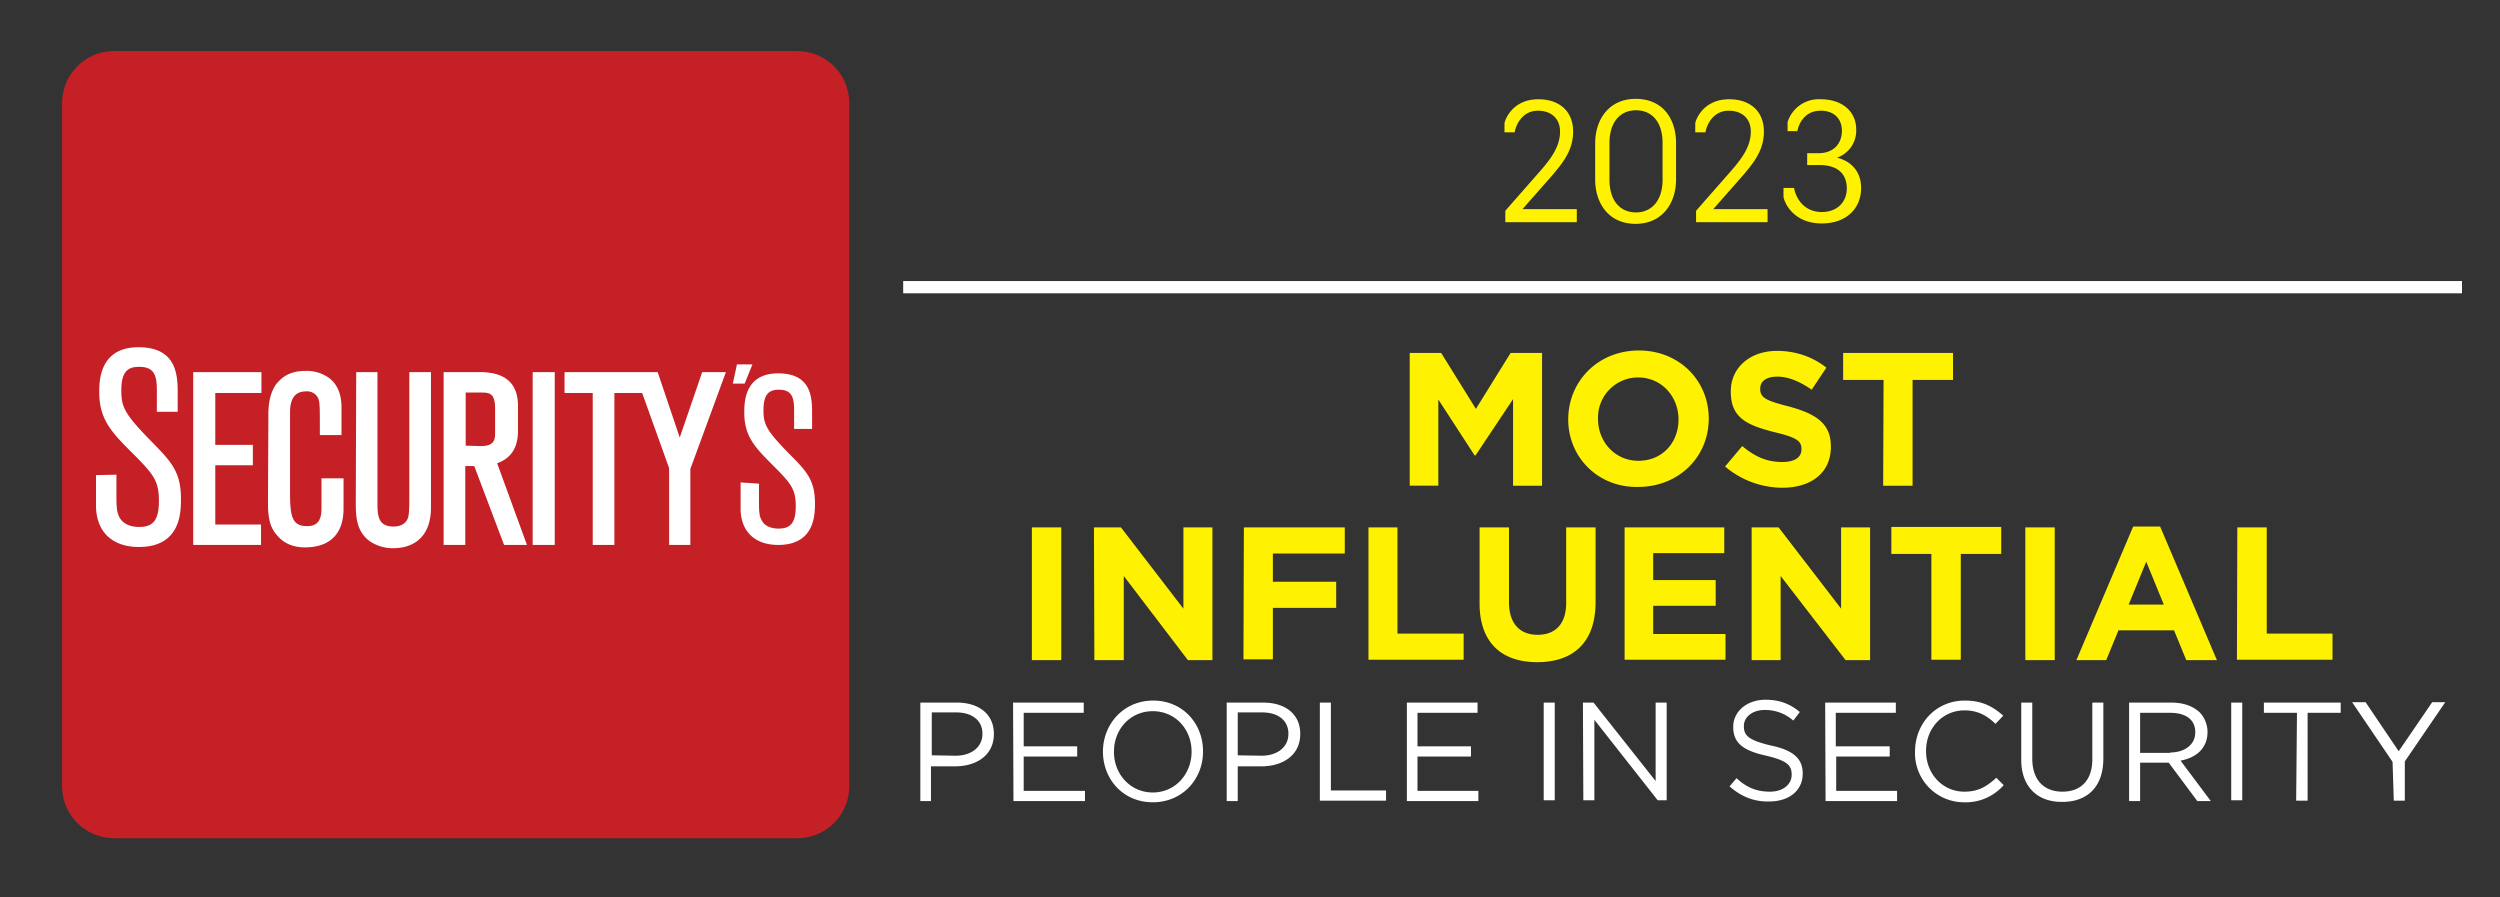 <svg version="1.1" id="Layer_1" xmlns="http://www.w3.org/2000/svg" x="0" y="0" viewBox="0 0 612 219.7" style="enable-background:new 0 0 612 219.7" xml:space="preserve"><rect x="0" y="0" width="612" height="219.7" fill="#333333" stroke="none"/><style>.st1{fill:#fff}.st2{fill:#fff200}</style><path d="M195.2 205.2H27.9c-7 0-12.7-5.7-12.7-12.7V25.2c0-7 5.7-12.7 12.7-12.7h167.3c7 0 12.7 5.7 12.7 12.7v167.3c0 7-5.7 12.7-12.7 12.7z" style="fill:#c52026"/><path class="st1" d="M63.9 133.4v-5H52.7v-14.5h9.2v-5h-9.2V96.2H64v-5.1H47.3v42.3zM65.6 123c0 3.9.5 6 2.1 7.9 1.7 2.1 4 3.1 7 3.1 4.2 0 9.4-1.7 9.4-9.5v-7.4h-5.4v7.4c0 3-1.1 4.3-3.5 4.3-3.8 0-4.2-2.5-4.2-8.5V101c0-4.5 2.1-5.2 4.1-5.2a3 3 0 0 1 2.7 1.5c.5 1 .5 2 .5 7.9v1.3h5.3v-6.8c0-3.6-1.3-6.2-3.7-7.6a9.4 9.4 0 0 0-5.1-1.3c-3 0-5.1.9-6.7 2.7 0 0-2.5 2.1-2.4 8.2l-.1 21.3zM114 109.1v-13h3.9c2.1 0 3.3.3 3.3 4v6.1c0 1.8-.6 3-3.5 3l-3.7-.1zm7.7 4.3c3.4-1.2 5.1-3.8 5.1-7.9v-6.2c0-5.4-3.1-8.2-9.2-8.2h-9v42.3h5.3v-19.3h2.2l7.3 19.3h5.6l-7.3-20zM130.4 91.1h5.4v42.3h-5.4zM177.7 91.1h-5.8l-5.5 16-5.4-16h-22.8v5.1h6.9V133.4h5.3V96.2h6.8l6.6 18.4v18.8h5.2v-18.6zM23.5 116.3v7.4c0 6.4 3.9 10.2 10.5 10.2 10.3 0 10.3-8.6 10.3-11.8 0-6.6-2.4-9.1-7.1-13.9-6.8-6.9-7.5-8.6-7.5-12.6 0-4.8 1.7-5.8 4.4-5.8 4 0 4.3 2.6 4.3 6v5h5.1v-4.3c0-4.3 0-11.5-9.6-11.5s-9.6 8.4-9.6 11c0 6.8 3.1 9.9 8.3 15.1 5.1 5.1 6.3 6.7 6.3 11.5 0 4.6-1.3 6.4-4.8 6.4-1.4 0-3.3-.3-4.5-1.8-1.1-1.5-1.1-3.2-1.1-6.4v-4.6l-5 .1zM87.1 122.8c0 3.3 0 7.1 3.3 9.6a10 10 0 0 0 5.8 1.8c5.9 0 9.3-3.6 9.3-9.9V91.1h-5.3v30.4c0 4.1-.1 5.2-.7 6-.8 1.2-2.3 1.4-3.1 1.4-3.7 0-4-2.4-4-5.7V91.1h-5.2l-.1 31.7zM181.3 118.1v6.4c0 5.5 3.4 8.9 9.2 8.9 9 0 9-7.5 9-10.2 0-5.7-2.1-7.9-6.2-12-5.8-5.9-6.4-7.4-6.4-10.8 0-4.1 1.5-5 3.8-5 3.4 0 3.7 2.3 3.7 5.2v4.4h4.4v-3.7c0-3.7 0-9.9-8.3-9.9s-8.3 7.2-8.3 9.6c0 5.9 2.7 8.6 7.1 13 4.4 4.4 5.5 5.8 5.5 9.9 0 4-1.2 5.5-4.2 5.5-1.2 0-2.9-.3-3.8-1.5-1-1.3-1-2.7-1-5.5v-4l-4.5-.3zM179.4 93.9h2.9l1.9-4.7h-3.8z"/><path class="st2" d="M345.1 86.4h7.7l8.5 13.7 8.5-13.7h7.7v32.5h-7.1V97.7l-9.2 13.8h-.2l-8.9-13.7v21.1h-7V86.4zM383.9 102.7c0-9.4 7.3-16.9 17.3-16.9s17.1 7.5 17.1 16.6v.1c0 9.3-7.3 16.7-17.3 16.7-9.8.2-17.1-7.3-17.1-16.5zm27 0c0-5.6-4.1-10.3-9.9-10.3a9.8 9.8 0 0 0-9.8 10.1v.1c0 5.5 4.1 10.2 9.9 10.2s9.8-4.4 9.8-10.1zM422.3 114.2l4.2-5c3 2.5 5.9 3.9 9.8 3.9 3 0 4.7-1.1 4.7-3.1v-.1c0-1.9-1.1-2.8-6.6-4.1-6.6-1.7-10.7-3.4-10.7-9.9v-.1c0-5.8 4.7-9.9 11.3-9.9 4.7 0 8.8 1.5 12.1 4.1l-3.6 5.4c-2.9-2-5.7-3.2-8.4-3.2-2.8 0-4.2 1.2-4.2 2.9v.1c0 2.2 1.5 2.9 7 4.3 6.6 1.8 10.3 4.1 10.3 9.8v.1c0 6.4-4.9 10-11.9 10a21.8 21.8 0 0 1-14-5.2zM461.1 93h-9.9v-6.6h26.9V93h-9.9v25.9H461l.1-25.9zM252.6 129.1h7.2v32.5h-7.2v-32.5zM267.8 129.1h6.6l15.3 19.9v-19.9h7.1v32.5h-6L275.1 141v20.6h-7.2l-.1-32.5zM304.5 129.1h24.7v6.4h-17.6v6.9h15.5v6.4h-15.5v12.6h-7.2l.1-32.3zM334.9 129.1h7.2v26h16.2v6.4H335v-32.4h-.1zM362.2 147.7v-18.6h7.2v18.3c0 5.3 2.7 8 7 8 4.4 0 7-2.7 7-7.8v-18.5h7.2v18.3c0 9.9-5.5 14.7-14.3 14.7s-14.1-4.9-14.1-14.4zM397.7 129.1h24.4v6.3h-17.4v6.6H420v6.3h-15.3v6.9h17.7v6.3h-24.7v-32.4zM428.8 129.1h6.6l15.3 19.9v-19.9h7.1v32.5h-6L435.9 141v20.6h-7.1v-32.5zM472.9 135.6H463V129h26.9v6.6H480v25.9h-7.2v-25.9h.1zM495.8 129.1h7.2v32.5h-7.2v-32.5zM522.2 128.9h6.6l13.9 32.7h-7.5l-3-7.3h-13.6l-3 7.3h-7.3l13.9-32.7zm7.5 19.1-4.3-10.5-4.3 10.5h8.6zM547.7 129.1h7.2v26H571v6.4h-23.4l.1-32.4z"/><path class="st1" d="M225.3 172h9c5.4 0 9 2.9 9 7.6v.1c0 5.2-4.3 7.9-9.5 7.9h-5.9v8.5h-2.6V172zm8.6 13c4 0 6.6-2.2 6.6-5.3v-.1c0-3.3-2.6-5.2-6.4-5.2h-6v10.5l5.8.1zM248 172h17.3v2.5h-14.7v8.2h13.1v2.5h-13.1v8.4h15v2.5h-17.5L248 172zM270 184c0-6.7 5-12.5 12.3-12.5s12.2 5.7 12.2 12.4v.1c0 6.7-5 12.4-12.3 12.4S270 190.7 270 184zm21.7 0c0-5.5-4-9.9-9.5-9.9s-9.5 4.4-9.5 9.9v.1c0 5.4 4 9.9 9.5 9.9s9.5-4.5 9.5-10zM300.3 172h9c5.4 0 9 2.9 9 7.6v.1c0 5.2-4.3 7.9-9.5 7.9H303v8.5h-2.7V172zm8.5 13c4 0 6.6-2.2 6.6-5.3v-.1c0-3.3-2.6-5.2-6.4-5.2h-6v10.5l5.8.1zM323.1 172h2.7v21.5h13.5v2.5h-16.2v-24zM344.4 172h17.3v2.5H347v8.2h13.1v2.5H347v8.4h14.9v2.5h-17.5V172zM377.9 172h2.7v23.9h-2.7V172zM387.5 172h2.6l15.2 19.2V172h2.7v23.9h-2.2l-15.5-19.7v19.7h-2.7l-.1-23.9zM423.4 192.5l1.7-2c2.5 2.3 4.9 3.3 8.2 3.3 3.2 0 5.3-1.8 5.3-4.1v-.1c0-2.3-1.2-3.4-6.2-4.6-5.5-1.2-8.1-3-8.1-7v-.1c0-3.7 3.3-6.6 7.9-6.6 3.4 0 6 1 8.4 3l-1.6 2.1a10.4 10.4 0 0 0-7-2.6c-3.1 0-5.1 1.8-5.1 3.9v.1c0 2.3 1.2 3.4 6.6 4.7 5.3 1.1 7.8 3.1 7.8 6.8v.1c0 4.1-3.3 6.8-8.2 6.8-3.7.1-6.9-1.2-9.7-3.7zM446.8 172h17.3v2.5h-14.7v8.2h13.2v2.5h-13.1v8.4h14.9v2.5h-17.5l-.1-24.1zM468.8 184c0-6.9 5.1-12.5 12.2-12.5 4.4 0 7 1.6 9.4 3.7l-1.9 2c-2.1-2-4.3-3.3-7.6-3.3-5.3 0-9.4 4.3-9.4 9.9v.1c0 5.5 4 9.9 9.4 9.9 3.3 0 5.4-1.2 7.8-3.4l1.8 1.8a12.3 12.3 0 0 1-9.7 4.2 12 12 0 0 1-12-12.4zM494.8 186v-14h2.7v13.7c0 5.2 2.8 8.1 7.4 8.1 4.4 0 7.3-2.7 7.3-7.9V172h2.7v13.7c0 7-4 10.6-10 10.6-6 .1-10.1-3.6-10.1-10.3zM521.2 172h10.4c3 0 5.3.9 6.9 2.4a7 7 0 0 1 1.9 4.7v.1c0 4-2.8 6.3-6.6 7l7.4 9.9h-3.3l-7-9.4h-7v9.4h-2.7V172zm10.1 12.2c3.5 0 6.1-1.9 6.1-4.9v-.1c0-3-2.3-4.7-6.1-4.7h-7.4v9.8h7.4v-.1zM546.2 172h2.7v23.9h-2.7V172zM562.3 174.5h-8.1V172H573v2.5h-8.1V196h-2.8l.2-21.5zM585.7 186.5l-9.9-14.6h3.3l8.1 12 8.2-12h3.2l-9.9 14.5v9.6H586l-.3-9.5z"/><path style="fill:none" d="M221.1 69.5h381.6"/><path class="st1" d="M221.1 68.8h381.6v3H221.1z"/><g style="enable-background:new"><path class="st2" d="M368.5 54.4v-2.8l8.6-9.8c2.8-3.2 4.8-6.1 4.8-9.6 0-3.3-2.3-5.1-5.4-5.1-4.1 0-5.5 3.9-5.7 5.3h-2.5v-2.2c0-.5 1.7-5.9 8.3-5.9 5.1 0 8.5 2.9 8.5 7.9 0 4.5-2.3 7.5-5.7 11.4l-6.7 7.6H386v3.2h-17.5zM390.5 43.9v-8.8c0-6 3.5-10.9 9.9-10.9 6.6 0 9.9 4.8 9.9 10.9v8.8c0 6-3.5 10.9-9.9 10.9-6.5 0-9.9-4.9-9.9-10.9zm16.5.1v-9c0-5-2.5-8-6.5-8-3.9 0-6.5 2.9-6.5 8v9c0 5 2.5 8 6.5 8 3.9 0 6.5-3 6.5-8zM415.2 54.4v-2.8l8.6-9.8c2.8-3.2 4.8-6.1 4.8-9.6 0-3.3-2.3-5.1-5.4-5.1-4.1 0-5.5 3.9-5.7 5.3H415v-2.2c0-.5 1.7-5.9 8.3-5.9 5.1 0 8.5 2.9 8.5 7.9 0 4.5-2.3 7.5-5.7 11.4l-6.7 7.6h13.3v3.2h-17.5zM436.6 48.2V46h2.6c.2 1.6 1.8 5.9 6.8 5.9 3.7 0 6.1-2.4 6.1-5.8 0-3.2-1.9-5.7-6.7-5.7h-3v-2.9h2.8c3.6 0 5.7-2.3 5.7-5.5 0-2.9-1.9-4.9-5.2-4.9-4.3 0-5.5 3.8-5.7 5h-2.4v-2.2a8 8 0 0 1 8.1-5.6c5.4 0 8.7 3.1 8.7 7.4a7 7 0 0 1-4.7 6.9c3.6.9 5.9 3.5 5.9 7.4 0 5.2-3.8 8.7-9.6 8.7-7.1 0-9.2-5.2-9.4-6.5z"/></g></svg>